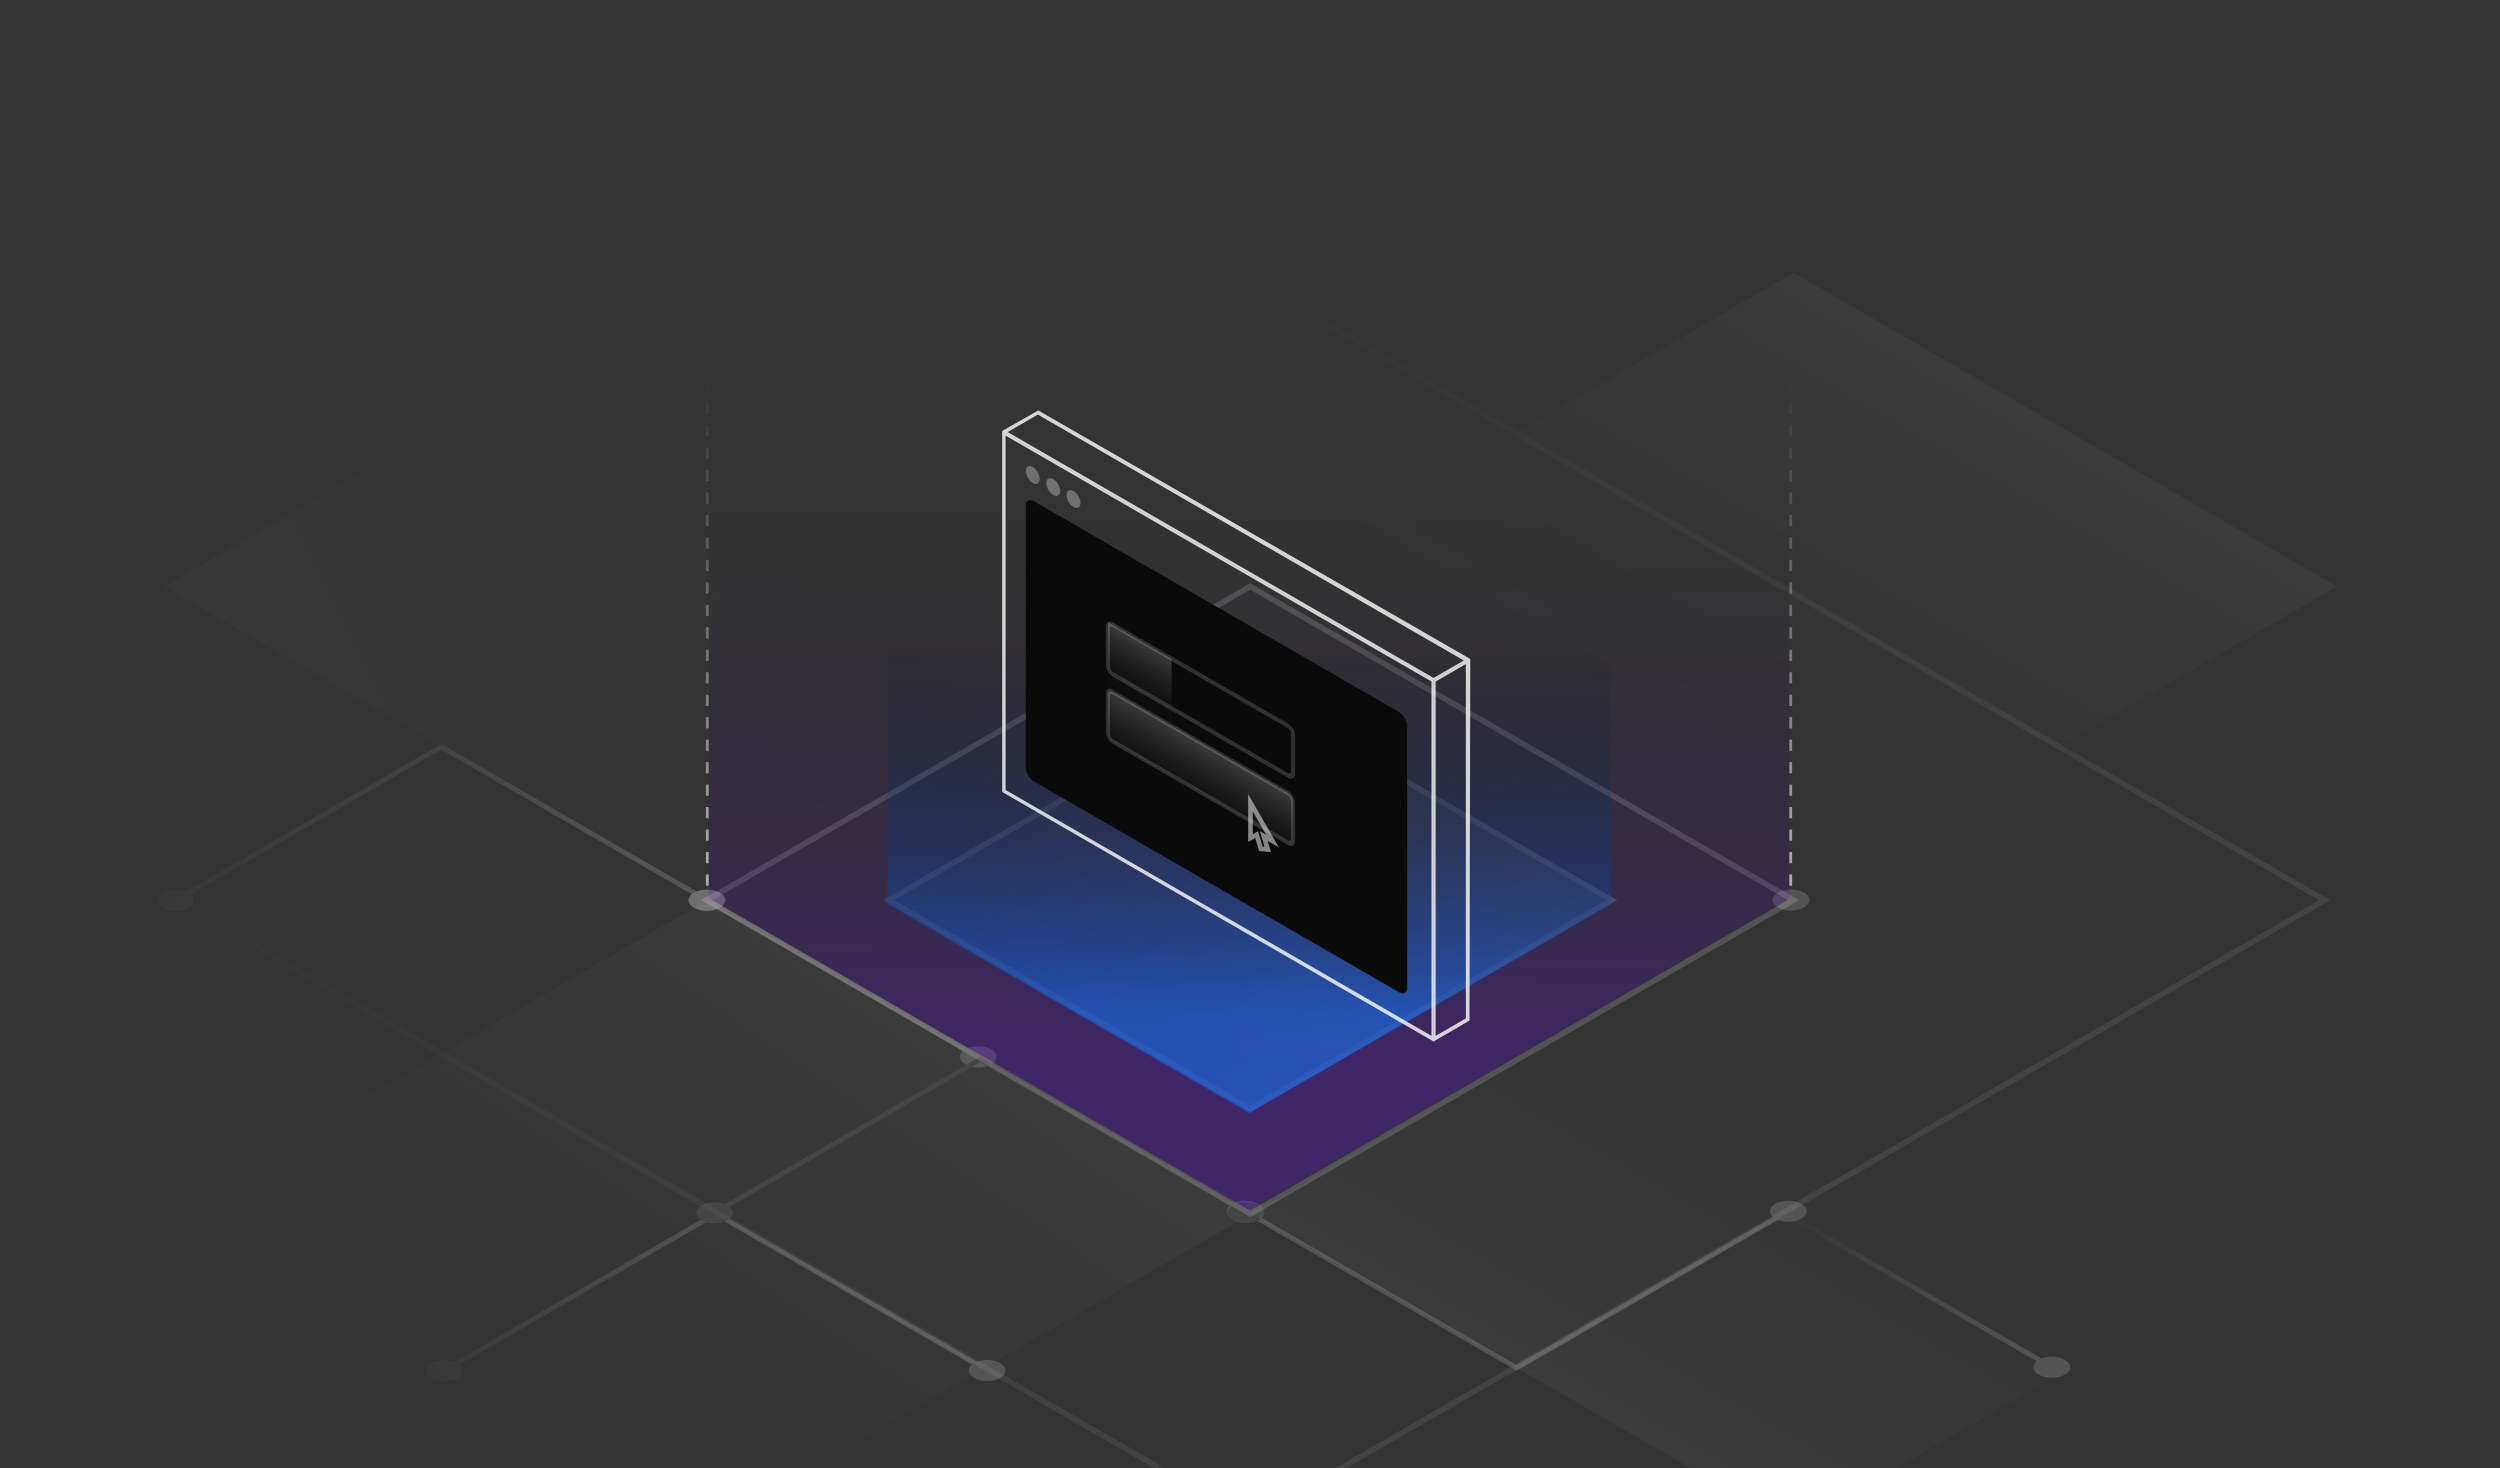 <svg width="681" height="400" viewBox="0 0 681 400" fill="none" xmlns="http://www.w3.org/2000/svg">
<rect x="0" y="0" width="681" height="400" fill="#333333" stroke="none"/>
<path opacity="0.04" d="M192.771 245.199L340.776 330.649L192.771 416.1L44.767 330.649L192.771 245.199Z" fill="url(#paint0_linear_26139_15159)"/>
<path opacity="0.16" d="M189.028 243.177C187.077 244.304 187.077 246.13 189.028 247.256C190.979 248.383 194.142 248.383 196.093 247.256C198.044 246.13 198.044 244.304 196.093 243.177C194.142 242.051 190.979 242.051 189.028 243.177ZM262.959 285.861C261.008 286.988 261.008 288.814 262.959 289.94C264.91 291.066 268.073 291.066 270.024 289.94C271.974 288.814 271.974 286.988 270.024 285.861C268.073 284.735 264.91 284.735 262.959 285.861ZM191.898 245.599L265.829 288.283L267.154 287.518L193.223 244.834L191.898 245.599Z" fill="white"/>
<path opacity="0.16" d="M272.441 375.372C274.392 374.246 274.392 372.42 272.441 371.293C270.49 370.167 267.327 370.167 265.376 371.293C263.425 372.42 263.425 374.246 265.376 375.372C267.327 376.499 270.49 376.499 272.441 375.372ZM194.978 330.649L195.64 330.267L194.978 329.884L194.315 330.267L194.978 330.649ZM124.549 375.39C126.5 374.263 126.5 372.437 124.549 371.311C122.598 370.185 119.435 370.185 117.484 371.311C115.533 372.437 115.533 374.263 117.484 375.39C119.435 376.516 122.598 376.516 124.549 375.39ZM269.571 372.95L195.64 330.267L194.315 331.031L268.246 373.715L269.571 372.95ZM194.315 330.267L120.354 372.968L121.679 373.733L195.64 331.031L194.315 330.267Z" fill="url(#paint1_linear_26139_15159)"/>
<path opacity="0.16" d="M335.706 327.929C333.755 329.055 333.755 330.881 335.706 332.007C337.657 333.134 340.82 333.134 342.771 332.007C344.722 330.881 344.722 329.055 342.771 327.929C340.82 326.802 337.657 326.802 335.706 327.929ZM413.169 372.652L412.507 373.034L413.169 373.417L413.831 373.034L413.169 372.652ZM483.597 327.911C481.647 329.037 481.647 330.864 483.597 331.99C485.548 333.116 488.711 333.116 490.662 331.99C492.613 330.864 492.613 329.037 490.662 327.911C488.711 326.785 485.548 326.785 483.597 327.911ZM338.576 330.35L412.507 373.034L413.831 372.269L339.901 329.586L338.576 330.35ZM413.831 373.034L487.792 330.333L486.468 329.568L412.507 372.269L413.831 373.034Z" fill="white"/>
<path opacity="0.16" d="M196.093 247.255C198.044 246.129 198.044 244.303 196.093 243.177C194.142 242.05 190.979 242.05 189.028 243.177C187.077 244.303 187.077 246.129 189.028 247.255C190.979 248.382 194.142 248.382 196.093 247.255ZM120.198 203.437L120.86 203.055L120.198 202.673L119.535 203.055L120.198 203.437ZM51.338 247.273C53.289 246.146 53.289 244.32 51.338 243.194C49.387 242.067 46.224 242.067 44.273 243.194C42.322 244.32 42.322 246.146 44.273 247.273C46.224 248.399 49.387 248.399 51.338 247.273ZM193.223 244.834L120.86 203.055L119.535 203.82L191.898 245.598L193.223 244.834ZM119.535 203.055L47.143 244.851L48.468 245.616L120.86 203.82L119.535 203.055Z" fill="url(#paint2_linear_26139_15159)"/>
<path opacity="0.16" d="M562.462 374.467C564.413 373.341 564.413 371.515 562.462 370.388C560.511 369.262 557.348 369.262 555.397 370.388C553.446 371.515 553.446 373.341 555.397 374.467C557.348 375.594 560.511 375.594 562.462 374.467ZM486.567 330.649L487.229 330.267L486.567 329.885L485.905 330.267L486.567 330.649ZM417.707 374.484C419.658 373.358 419.658 371.532 417.707 370.406C415.756 369.279 412.593 369.279 410.642 370.406C408.691 371.532 408.691 373.358 410.642 374.484C412.593 375.611 415.756 375.611 417.707 374.484ZM559.592 372.046L487.229 330.267L485.904 331.032L558.267 372.81L559.592 372.046ZM485.905 330.267L413.512 372.063L414.837 372.827L487.229 331.032L485.905 330.267Z" fill="url(#paint3_linear_26139_15159)"/>
<path d="M342.921 332.4C344.872 331.274 344.872 329.447 342.921 328.321C340.97 327.195 337.807 327.195 335.856 328.321C333.905 329.447 333.905 331.274 335.856 332.4C337.807 333.526 340.97 333.526 342.921 332.4ZM267.026 288.582L267.688 288.2L267.026 287.817L266.363 288.2L267.026 288.582ZM198.166 332.417C200.117 331.291 200.117 329.465 198.166 328.338C196.215 327.212 193.052 327.212 191.101 328.338C189.15 329.465 189.15 331.291 191.101 332.417C193.052 333.543 196.215 333.543 198.166 332.417ZM340.051 329.978L267.688 288.2L266.363 288.964L338.726 330.743L340.051 329.978ZM266.363 288.2L193.971 329.995L195.296 330.76L267.688 288.964L266.363 288.2Z" fill="#454545"/>
<path opacity="0.16" d="M491.406 247.221C493.357 246.094 493.357 244.268 491.406 243.142C489.456 242.015 486.293 242.015 484.342 243.142C482.391 244.268 482.391 246.094 484.342 247.221C486.293 248.347 489.456 248.347 491.406 247.221ZM487.884 245.722L487.886 245.722L487.866 244.64L487.864 244.64L487.884 245.722Z" fill="white"/>
<path opacity="0.16" d="M340.555 159.749L488.559 245.199L340.555 330.649L192.551 245.199L340.555 159.749Z" stroke="white" stroke-width="1.53"/>
<path opacity="0.5" d="M340.317 21.93L487.53 21.977L487.459 244.75L340.22 329.633L193.035 244.656L193.107 21.883L340.317 21.93Z" fill="url(#paint4_linear_26139_15159)"/>
<path opacity="0.08" d="M340.555 76.212L633.248 245.199L340.555 414.185L47.861 245.199L340.555 76.212Z" stroke="url(#paint5_linear_26139_15159)" stroke-width="1.53"/>
<path opacity="0.04" d="M488.559 74.299L636.563 159.749L488.559 245.199L340.554 159.749L488.559 74.299Z" fill="url(#paint6_linear_26139_15159)"/>
<path opacity="0.04" d="M192.771 74.299L340.776 159.749L192.771 245.199L44.767 159.749L192.771 74.299Z" fill="url(#paint7_linear_26139_15159)"/>
<g opacity="0.3">
<path d="M340.555 187.558L440.393 245.199L340.555 302.841L240.716 245.199L340.555 187.558Z" fill="url(#paint8_linear_26139_15159)"/>
<path d="M340.555 188.322L439.069 245.199L340.555 302.076L242.041 245.199L340.555 188.322Z" stroke="white" stroke-opacity="0.3" stroke-width="1.53"/>
</g>
<path opacity="0.5" d="M340.251 97.278L438.768 97.278L438.768 246.361L340.252 303.197L241.736 246.36L241.736 97.278L340.251 97.278Z" fill="url(#paint9_linear_26139_15159)"/>
<path opacity="0.6" d="M192.66 241.255V103.22" stroke="url(#paint10_linear_26139_15159)" stroke-width="0.765" stroke-dasharray="3.06 3.06"/>
<path opacity="0.6" d="M487.791 241.255V103.22" stroke="url(#paint11_linear_26139_15159)" stroke-width="0.765" stroke-dasharray="3.06 3.06"/>
<path opacity="0.04" d="M488.559 416.1L340.554 330.649L488.559 245.199L636.563 330.649L488.559 416.1Z" fill="url(#paint12_linear_26139_15159)"/>
<g opacity="0.8">
<path d="M390.764 185.472L399.598 180.372L399.598 277.588L390.764 282.689L390.764 185.472Z" stroke="white" stroke-width="0.6"/>
<path d="M282.719 112.589L399.339 179.92L390.501 185.023L273.881 117.692L282.719 112.589Z" stroke="white" stroke-width="0.6"/>
<path fill-rule="evenodd" clip-rule="evenodd" d="M400.5 179.5L400.3 278L390.5 283.7L273 215.735V117.4L282.815 111.805L400.5 179.5ZM282.815 112.564L273.579 117.997V215.456L390.3 282.839L399.621 277.459V179.926L282.815 112.564Z" fill="white"/>
<path d="M273.621 118.141L390.242 185.472L390.242 282.689L273.621 215.358L273.621 118.141Z" stroke="white" stroke-width="0.6"/>
</g>
<path d="M279.43 137.797C279.43 136.396 280.414 135.828 281.627 136.529L381.114 193.967C382.327 194.668 383.311 196.372 383.311 197.773L383.311 269.032C383.311 270.433 382.327 271.001 381.114 270.3L281.627 212.862C280.414 212.161 279.43 210.457 279.43 209.055L279.43 137.797Z" fill="url(#paint13_linear_26139_15159)"/>
<g clip-path="url(#clip0_26139_15159)">
<path d="M301.789 187.722L360.066 221.368L360.066 243.945L301.789 210.299L301.789 187.722Z" fill="url(#paint14_linear_26139_15159)"/>
</g>
<rect width="58.243" height="13.488" rx="1.53" transform="matrix(0.866 0.5 -2.20305e-08 1 301.789 187.722)" stroke="white" stroke-opacity="0.16" stroke-width="1.269"/>
<path d="M301.789 169.49L319.162 179.521L319.162 200.24L301.789 190.209L301.789 169.49Z" fill="url(#paint15_linear_26139_15159)"/>
<rect width="58.243" height="13.488" rx="1.53" transform="matrix(0.866 0.5 -2.20305e-08 1 301.789 169.411)" stroke="white" stroke-opacity="0.16" stroke-width="1.269"/>
<path opacity="0.5" d="M340.631 218.681L340.631 228.274L342.304 227.364L343.473 231.238L345.343 231.398L344.254 227.732L346.644 229.112L340.631 218.681Z" stroke="white" stroke-width="1.269"/>
<path opacity="0.3" fill-rule="evenodd" clip-rule="evenodd" d="M283.205 130.489C283.205 131.694 282.36 132.182 281.316 131.58C280.273 130.978 279.428 129.513 279.428 128.308C279.428 127.104 280.273 126.616 281.316 127.218C282.36 127.82 283.205 129.285 283.205 130.489ZM288.796 133.761C288.796 134.965 287.95 135.453 286.907 134.851C285.864 134.249 285.019 132.784 285.019 131.58C285.019 130.375 285.864 129.887 286.907 130.489C287.95 131.092 288.796 132.556 288.796 133.761ZM292.426 138.123C293.469 138.725 294.315 138.237 294.315 137.032C294.315 135.828 293.469 134.363 292.426 133.761C291.383 133.158 290.537 133.647 290.537 134.851C290.537 136.056 291.383 137.52 292.426 138.123Z" fill="white"/>
<defs>
<linearGradient id="paint0_linear_26139_15159" x1="266.774" y1="287.924" x2="154.946" y2="453.714" gradientUnits="userSpaceOnUse">
<stop stop-color="white"/>
<stop offset="1" stop-color="#0A0A0A" stop-opacity="0"/>
</linearGradient>
<linearGradient id="paint1_linear_26139_15159" x1="155.853" y1="440.419" x2="241.065" y2="363.414" gradientUnits="userSpaceOnUse">
<stop stop-color="white" stop-opacity="0"/>
<stop offset="1" stop-color="white"/>
</linearGradient>
<linearGradient id="paint2_linear_26139_15159" x1="18.472" y1="255.058" x2="117.104" y2="323.059" gradientUnits="userSpaceOnUse">
<stop stop-color="white" stop-opacity="0"/>
<stop offset="1" stop-color="white"/>
</linearGradient>
<linearGradient id="paint3_linear_26139_15159" x1="450.371" y1="351.547" x2="486.552" y2="414.215" gradientUnits="userSpaceOnUse">
<stop stop-color="white" stop-opacity="0"/>
<stop offset="1" stop-color="white"/>
</linearGradient>
<linearGradient id="paint4_linear_26139_15159" x1="340.331" y1="329.634" x2="343.388" y2="136.11" gradientUnits="userSpaceOnUse">
<stop offset="0.21" stop-color="#6201FF" stop-opacity="0.5"/>
<stop offset="1" stop-opacity="0"/>
</linearGradient>
<linearGradient id="paint5_linear_26139_15159" x1="340.555" y1="76.622" x2="483.536" y2="324.273" gradientUnits="userSpaceOnUse">
<stop stop-color="white" stop-opacity="0"/>
<stop offset="1" stop-color="white"/>
</linearGradient>
<linearGradient id="paint6_linear_26139_15159" x1="562.561" y1="117.024" x2="488.559" y2="245.199" gradientUnits="userSpaceOnUse">
<stop stop-color="white"/>
<stop offset="1" stop-color="#0A0A0A" stop-opacity="0"/>
</linearGradient>
<linearGradient id="paint7_linear_26139_15159" x1="-32.139" y1="159.749" x2="196.687" y2="46.041" gradientUnits="userSpaceOnUse">
<stop stop-color="white"/>
<stop offset="0.333" stop-color="#AEAEAE" stop-opacity="0.667"/>
<stop offset="1" stop-color="#0A0A0A" stop-opacity="0"/>
</linearGradient>
<linearGradient id="paint8_linear_26139_15159" x1="348.898" y1="78.323" x2="523.727" y2="426.097" gradientUnits="userSpaceOnUse">
<stop stop-color="#0A0A0A" stop-opacity="0"/>
<stop offset="0.954" stop-color="white"/>
</linearGradient>
<linearGradient id="paint9_linear_26139_15159" x1="340.326" y1="303.197" x2="342.331" y2="173.688" gradientUnits="userSpaceOnUse">
<stop offset="0.21" stop-color="#016FFF"/>
<stop offset="1" stop-opacity="0"/>
</linearGradient>
<linearGradient id="paint10_linear_26139_15159" x1="193.16" y1="103.22" x2="193.16" y2="241.255" gradientUnits="userSpaceOnUse">
<stop stop-color="white" stop-opacity="0"/>
<stop offset="1" stop-color="white"/>
</linearGradient>
<linearGradient id="paint11_linear_26139_15159" x1="488.291" y1="103.22" x2="488.291" y2="241.255" gradientUnits="userSpaceOnUse">
<stop stop-color="white" stop-opacity="0"/>
<stop offset="1" stop-color="white"/>
</linearGradient>
<linearGradient id="paint12_linear_26139_15159" x1="414.557" y1="373.374" x2="488.559" y2="245.199" gradientUnits="userSpaceOnUse">
<stop stop-color="white"/>
<stop offset="1" stop-color="#0A0A0A" stop-opacity="0"/>
</linearGradient>
<linearGradient id="paint13_linear_26139_15159" x1="279.368" y1="135.269" x2="245.621" y2="202.787" gradientUnits="userSpaceOnUse">
<stop stop-color="#0A0A0A"/>
<stop offset="1" stop-color="#0A0A0A"/>
</linearGradient>
<linearGradient id="paint14_linear_26139_15159" x1="330.928" y1="204.545" x2="321.151" y2="221.478" gradientUnits="userSpaceOnUse">
<stop stop-color="white" stop-opacity="0.2"/>
<stop offset="1" stop-color="#0A0A0A" stop-opacity="0"/>
</linearGradient>
<linearGradient id="paint15_linear_26139_15159" x1="310.476" y1="174.505" x2="301.504" y2="190.045" gradientUnits="userSpaceOnUse">
<stop stop-color="white" stop-opacity="0.2"/>
<stop offset="1" stop-color="#0A0A0A" stop-opacity="0"/>
</linearGradient>
<clipPath id="clip0_26139_15159">
<rect width="58.243" height="13.488" rx="1.53" transform="matrix(0.866 0.5 -2.20305e-08 1 301.789 187.722)" fill="white"/>
</clipPath>
</defs>
</svg>
